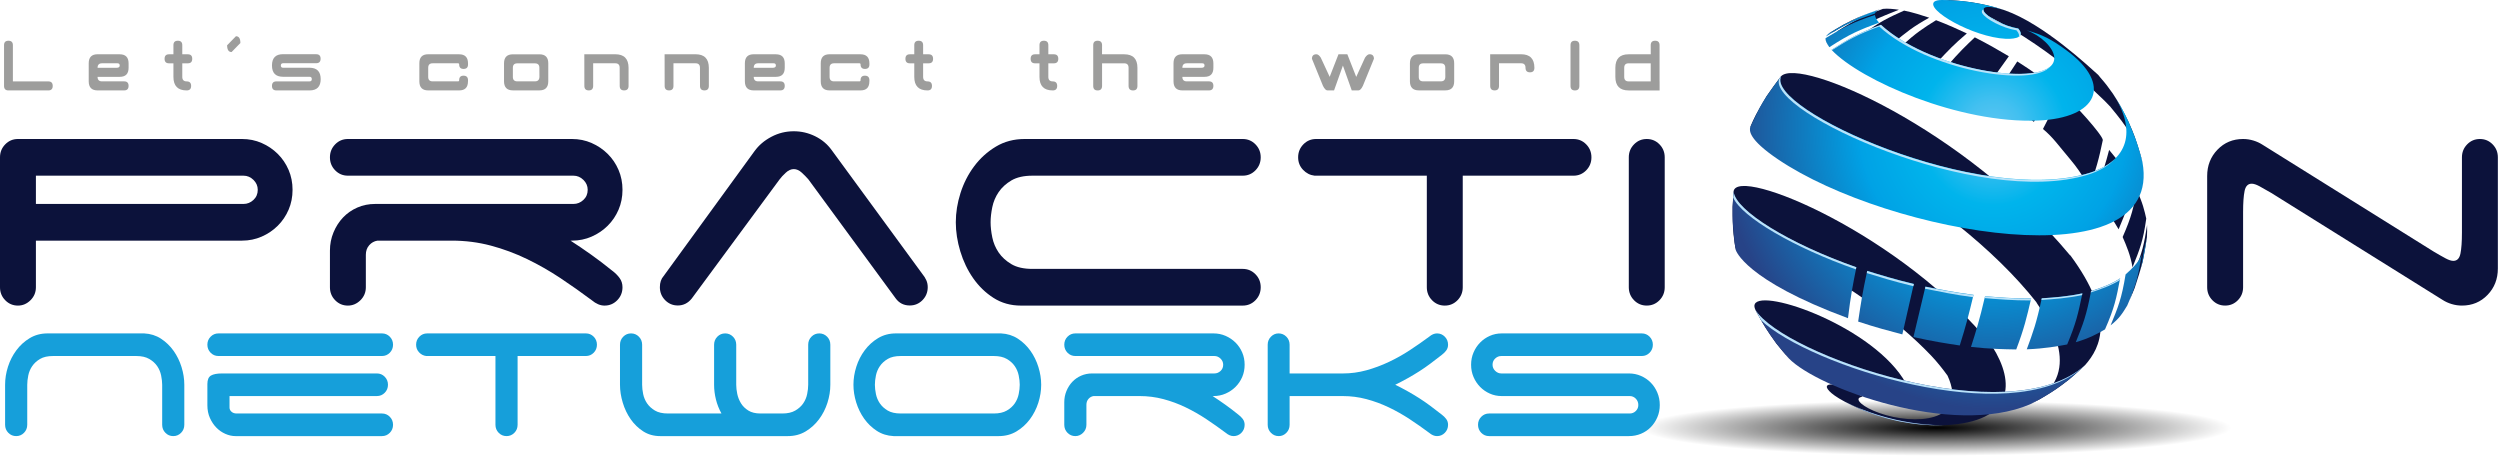 <svg width="204" height="38" viewBox="0 0 204 38" fill="none" xmlns="http://www.w3.org/2000/svg">
<path d="M182.347 34.92C182.347 36.219 171.442 37.27 157.991 37.27C144.54 37.27 133.636 36.219 133.636 34.92C133.636 33.621 144.54 32.571 157.991 32.571C171.442 32.571 182.347 33.621 182.347 34.92Z" fill="url(#paint0_radial_937_1381)"/>
<path d="M0.691 3.324C0.932 3.324 1.052 3.447 1.052 3.692V6.642H3.941C4.181 6.642 4.302 6.765 4.302 7.011C4.302 7.256 4.181 7.379 3.941 7.379H0.691C0.45 7.379 0.33 7.256 0.33 7.011V3.685C0.33 3.444 0.45 3.324 0.691 3.324Z" fill="#9D9D9C"/>
<path d="M7.961 6.271C7.961 6.517 8.082 6.639 8.322 6.639H10.131C10.372 6.639 10.492 6.762 10.492 7.008C10.49 7.254 10.37 7.377 10.131 7.377H7.961C7.482 7.377 7.242 7.131 7.239 6.639V5.164C7.239 4.673 7.48 4.427 7.961 4.427L9.767 4.43C10.248 4.43 10.49 4.676 10.493 5.168V5.533C10.493 6.025 10.252 6.27 9.77 6.27H7.961V6.271ZM9.5 5.533C9.68 5.533 9.77 5.472 9.77 5.349C9.77 5.226 9.71 5.165 9.59 5.165H8.323C8.082 5.165 7.962 5.287 7.962 5.533H9.5Z" fill="#9D9D9C"/>
<path d="M14.152 4.43V3.685C14.152 3.444 14.272 3.324 14.513 3.324C14.754 3.324 14.874 3.445 14.874 3.689V4.43H15.325C15.566 4.43 15.686 4.553 15.686 4.799C15.686 5.044 15.566 5.167 15.325 5.167H14.874V6.273C14.874 6.519 14.994 6.642 15.235 6.642C15.475 6.642 15.596 6.765 15.596 7.011C15.596 7.256 15.475 7.379 15.235 7.379C14.512 7.379 14.152 7.011 14.152 6.273V5.167H13.791C13.55 5.167 13.43 5.044 13.43 4.798C13.43 4.553 13.55 4.43 13.791 4.43H14.152Z" fill="#9D9D9C"/>
<path d="M19.254 2.956C19.495 2.956 19.615 3.141 19.615 3.51L18.897 4.247C18.656 4.247 18.535 4.063 18.532 3.694L19.254 2.956Z" fill="#9D9D9C"/>
<path d="M23.093 4.421L25.8 4.425C26.041 4.425 26.161 4.547 26.161 4.79C26.161 5.036 26.041 5.159 25.8 5.159H23.096C22.976 5.163 22.916 5.225 22.916 5.343C22.916 5.466 22.976 5.527 23.096 5.527H25.262C25.864 5.53 26.166 5.839 26.169 6.456C26.166 7.071 25.864 7.378 25.262 7.378H22.554C22.314 7.378 22.193 7.255 22.193 7.01C22.193 6.764 22.314 6.641 22.554 6.641H25.262C25.383 6.641 25.443 6.579 25.443 6.457C25.443 6.329 25.382 6.265 25.262 6.265H23.096C22.494 6.265 22.193 5.958 22.193 5.343C22.193 4.729 22.493 4.421 23.093 4.421Z" fill="#9D9D9C"/>
<path d="M34.941 4.427L37.464 4.43C37.946 4.43 38.188 4.676 38.19 5.168V5.264C38.19 5.502 38.07 5.623 37.829 5.625C37.589 5.625 37.468 5.502 37.468 5.257C37.466 5.195 37.436 5.165 37.378 5.165H35.302C35.061 5.165 34.941 5.287 34.941 5.533V6.271C34.941 6.517 35.061 6.639 35.302 6.639H37.378C37.436 6.639 37.466 6.609 37.468 6.547V6.54C37.468 6.297 37.587 6.175 37.826 6.175C38.066 6.177 38.188 6.301 38.191 6.547L38.187 6.639C38.187 7.131 37.947 7.377 37.468 7.377H34.941C34.462 7.377 34.221 7.131 34.219 6.639V5.165C34.218 4.673 34.459 4.427 34.941 4.427Z" fill="#9D9D9C"/>
<path d="M41.128 5.17C41.128 4.678 41.369 4.432 41.85 4.432H44.017C44.498 4.432 44.739 4.676 44.739 5.163V6.637C44.739 7.129 44.498 7.375 44.017 7.375H41.854C41.372 7.375 41.13 7.129 41.128 6.637V5.17H41.128ZM44.013 5.539V5.532C44.013 5.291 43.893 5.17 43.652 5.17H42.208C41.969 5.17 41.85 5.291 41.85 5.532V6.276C41.85 6.517 41.969 6.638 42.208 6.638H43.652C43.893 6.638 44.014 6.515 44.017 6.269L44.013 5.539Z" fill="#9D9D9C"/>
<path d="M47.68 4.427H50.204C50.925 4.427 51.288 4.795 51.291 5.533V7.008C51.291 7.254 51.17 7.377 50.929 7.377C50.689 7.377 50.569 7.254 50.569 7.008L50.565 5.533C50.565 5.287 50.446 5.164 50.208 5.164H48.402V7.008C48.402 7.254 48.283 7.377 48.045 7.377C47.804 7.377 47.684 7.254 47.684 7.008L47.68 4.427Z" fill="#9D9D9C"/>
<path d="M54.231 4.427H56.755C57.477 4.427 57.84 4.795 57.842 5.533V7.008C57.842 7.254 57.722 7.377 57.481 7.377C57.241 7.377 57.12 7.254 57.12 7.008L57.117 5.533C57.117 5.287 56.998 5.164 56.759 5.164H54.954V7.008C54.954 7.254 54.835 7.377 54.597 7.377C54.356 7.377 54.236 7.254 54.236 7.008L54.231 4.427Z" fill="#9D9D9C"/>
<path d="M61.504 6.271C61.504 6.517 61.625 6.639 61.865 6.639H63.674C63.915 6.639 64.035 6.762 64.035 7.008C64.033 7.254 63.913 7.377 63.674 7.377H61.504C61.025 7.377 60.785 7.131 60.782 6.639V5.164C60.782 4.673 61.023 4.427 61.504 4.427L63.31 4.43C63.791 4.43 64.033 4.676 64.035 5.168V5.533C64.035 6.025 63.795 6.27 63.313 6.27H61.504V6.271ZM63.042 5.533C63.223 5.533 63.313 5.472 63.313 5.349C63.313 5.226 63.253 5.165 63.133 5.165H61.866C61.625 5.165 61.505 5.287 61.505 5.533H63.042Z" fill="#9D9D9C"/>
<path d="M67.695 4.427L70.218 4.43C70.7 4.43 70.941 4.676 70.944 5.168V5.264C70.944 5.502 70.824 5.623 70.583 5.625C70.342 5.625 70.222 5.502 70.222 5.257C70.22 5.195 70.19 5.165 70.132 5.165H68.056C67.815 5.165 67.695 5.287 67.695 5.533V6.271C67.695 6.517 67.815 6.639 68.056 6.639H70.132C70.19 6.639 70.22 6.609 70.222 6.547V6.54C70.222 6.297 70.341 6.175 70.58 6.175C70.82 6.177 70.942 6.301 70.944 6.547L70.941 6.639C70.941 7.131 70.701 7.377 70.222 7.377H67.695C67.216 7.377 66.975 7.131 66.973 6.639V5.165C66.972 4.673 67.213 4.427 67.695 4.427Z" fill="#9D9D9C"/>
<path d="M74.605 4.43V3.685C74.605 3.444 74.725 3.324 74.966 3.324C75.207 3.324 75.327 3.445 75.327 3.689V4.43H75.778C76.019 4.43 76.139 4.553 76.139 4.799C76.139 5.044 76.019 5.167 75.778 5.167H75.327V6.273C75.327 6.519 75.447 6.642 75.688 6.642C75.928 6.642 76.049 6.765 76.049 7.011C76.049 7.256 75.928 7.379 75.688 7.379C74.966 7.379 74.605 7.011 74.605 6.273V5.167H74.244C74.003 5.167 73.883 5.044 73.883 4.798C73.883 4.553 74.003 4.43 74.244 4.43H74.605Z" fill="#9D9D9C"/>
<path d="M84.822 4.43V3.685C84.822 3.444 84.942 3.324 85.183 3.324C85.423 3.324 85.544 3.445 85.544 3.689V4.43H85.995C86.236 4.43 86.356 4.553 86.356 4.799C86.356 5.044 86.235 5.167 85.995 5.167H85.544V6.273C85.544 6.519 85.664 6.642 85.905 6.642C86.145 6.642 86.266 6.765 86.266 7.011C86.266 7.256 86.145 7.379 85.905 7.379C85.182 7.379 84.822 7.011 84.822 6.273V5.167H84.461C84.22 5.167 84.1 5.044 84.1 4.798C84.1 4.553 84.22 4.43 84.461 4.43H84.822Z" fill="#9D9D9C"/>
<path d="M89.568 3.324C89.809 3.324 89.929 3.447 89.929 3.692L89.925 4.43H91.734C92.454 4.43 92.814 4.798 92.814 5.536V7.011C92.814 7.257 92.695 7.38 92.456 7.38C92.216 7.38 92.094 7.257 92.092 7.011V5.536C92.092 5.29 91.974 5.167 91.738 5.167H89.929V7.007C89.929 7.256 89.808 7.38 89.568 7.38C89.327 7.38 89.207 7.257 89.207 7.011V3.685C89.207 3.444 89.327 3.324 89.568 3.324Z" fill="#9D9D9C"/>
<path d="M96.481 6.271C96.481 6.517 96.601 6.639 96.842 6.639H98.651C98.892 6.639 99.012 6.762 99.012 7.008C99.009 7.254 98.889 7.377 98.651 7.377H96.481C96.002 7.377 95.761 7.131 95.759 6.639V5.164C95.759 4.673 95.999 4.427 96.481 4.427L98.286 4.43C98.768 4.43 99.009 4.676 99.012 5.168V5.533C99.012 6.025 98.771 6.27 98.29 6.27H96.481V6.271ZM98.019 5.533C98.2 5.533 98.29 5.472 98.29 5.349C98.29 5.226 98.23 5.165 98.109 5.165H96.842C96.601 5.165 96.481 5.287 96.481 5.533H98.019Z" fill="#9D9D9C"/>
<path d="M107.956 7.009L107.054 4.797C107.056 4.551 107.178 4.428 107.418 4.428C107.536 4.428 107.655 4.52 107.776 4.705L108.502 6.272L109.22 4.428H109.942L110.668 6.276L111.386 4.705C111.512 4.521 111.633 4.427 111.751 4.425C111.992 4.427 112.112 4.551 112.112 4.797L111.209 7.01C111.089 7.255 110.968 7.378 110.845 7.378H110.303L109.581 5.35L108.859 7.378H108.321C108.201 7.378 108.079 7.255 107.956 7.009Z" fill="#9D9D9C"/>
<path d="M115.05 5.17C115.05 4.678 115.29 4.432 115.772 4.432H117.938C118.42 4.432 118.661 4.676 118.661 5.163V6.637C118.661 7.129 118.42 7.375 117.938 7.375H115.776C115.294 7.375 115.052 7.129 115.05 6.637V5.17ZM117.935 5.539V5.532C117.935 5.291 117.814 5.17 117.574 5.17H116.129C115.891 5.17 115.772 5.291 115.772 5.532V6.276C115.772 6.517 115.891 6.638 116.129 6.638H117.574C117.814 6.638 117.936 6.515 117.938 6.269L117.935 5.539Z" fill="#9D9D9C"/>
<path d="M121.597 4.427H124.121C124.843 4.427 125.205 4.795 125.207 5.533C125.207 5.779 125.087 5.902 124.847 5.902C124.606 5.902 124.484 5.779 124.482 5.533C124.482 5.287 124.363 5.164 124.124 5.164H122.319V7.008C122.319 7.254 122.2 7.377 121.962 7.377C121.721 7.377 121.601 7.254 121.601 7.008L121.597 4.427Z" fill="#9D9D9C"/>
<path d="M128.515 3.324C128.756 3.324 128.876 3.447 128.876 3.692V7.007C128.876 7.256 128.756 7.38 128.515 7.38C128.275 7.38 128.154 7.257 128.154 7.011V3.685C128.154 3.444 128.275 3.324 128.515 3.324Z" fill="#9D9D9C"/>
<path d="M132.897 7.38C132.174 7.38 131.813 7.011 131.813 6.273V5.536C131.813 4.799 132.173 4.43 132.893 4.43H134.702L134.698 3.692C134.698 3.446 134.819 3.324 135.059 3.324C135.3 3.324 135.42 3.444 135.42 3.685V6.642H135.424V7.38L132.897 7.38ZM134.698 5.167H132.889C132.653 5.167 132.536 5.29 132.536 5.536V6.273C132.536 6.519 132.656 6.642 132.897 6.642H134.698V5.167Z" fill="#9D9D9C"/>
<path d="M19.75 11.342C20.32 11.342 20.854 11.451 21.353 11.67C21.852 11.888 22.289 12.184 22.666 12.558C23.042 12.932 23.337 13.369 23.551 13.868C23.765 14.367 23.872 14.907 23.872 15.489C23.872 16.071 23.765 16.611 23.551 17.11C23.337 17.609 23.042 18.046 22.666 18.42C22.289 18.794 21.852 19.09 21.353 19.308C20.854 19.526 20.32 19.636 19.75 19.636H2.93V23.439C2.93 23.855 2.783 24.208 2.488 24.499C2.193 24.791 1.852 24.936 1.465 24.936C1.058 24.936 0.712 24.791 0.427 24.499C0.142 24.209 0 23.855 0 23.439V12.839C0 12.424 0.142 12.07 0.427 11.779C0.712 11.488 1.058 11.342 1.465 11.342H19.75ZM2.93 14.335V16.642H19.873C20.178 16.642 20.448 16.533 20.682 16.315C20.915 16.097 21.033 15.822 21.033 15.489C21.033 15.177 20.915 14.907 20.682 14.678C20.448 14.45 20.178 14.335 19.873 14.335H2.93Z" fill="#0C123B"/>
<path d="M48.23 20.774C48.8 21.179 49.38 21.621 49.97 22.099C50.194 22.265 50.387 22.457 50.55 22.676C50.713 22.894 50.795 23.148 50.795 23.439C50.795 23.855 50.652 24.209 50.367 24.5C50.082 24.791 49.736 24.936 49.329 24.936C48.983 24.936 48.637 24.791 48.291 24.5C47.456 23.876 46.602 23.273 45.727 22.691C44.852 22.11 43.941 21.59 42.995 21.133C42.048 20.676 41.066 20.312 40.049 20.041C39.031 19.771 37.973 19.636 36.874 19.636H30.8C30.535 19.678 30.311 19.802 30.128 20.01C29.945 20.218 29.853 20.478 29.853 20.79V23.439C29.853 23.855 29.705 24.209 29.411 24.5C29.115 24.791 28.774 24.936 28.388 24.936C27.981 24.936 27.635 24.791 27.35 24.5C27.065 24.209 26.923 23.855 26.923 23.439V20.446C26.923 19.927 27.019 19.433 27.213 18.965C27.406 18.498 27.666 18.092 27.991 17.75C28.317 17.407 28.703 17.137 29.151 16.939C29.599 16.741 30.087 16.642 30.617 16.642H46.796C47.101 16.642 47.371 16.533 47.605 16.315C47.839 16.097 47.956 15.822 47.956 15.489C47.956 15.177 47.839 14.908 47.605 14.678C47.371 14.45 47.101 14.335 46.796 14.335H28.389C27.981 14.335 27.635 14.19 27.35 13.899C27.065 13.608 26.923 13.255 26.923 12.839C26.923 12.424 27.065 12.07 27.35 11.779C27.635 11.488 27.981 11.342 28.389 11.342H46.674C47.243 11.342 47.778 11.451 48.276 11.67C48.775 11.888 49.212 12.184 49.589 12.558C49.965 12.932 50.261 13.369 50.474 13.868C50.688 14.367 50.795 14.907 50.795 15.489C50.795 16.071 50.688 16.611 50.474 17.11C50.261 17.609 49.965 18.046 49.589 18.42C49.212 18.794 48.775 19.09 48.276 19.308C47.777 19.526 47.243 19.636 46.674 19.636H46.552C47.101 19.989 47.66 20.368 48.23 20.774Z" fill="#0C123B"/>
<path d="M56.441 24.366C56.135 24.741 55.758 24.927 55.311 24.927C54.904 24.927 54.558 24.782 54.273 24.491C53.988 24.2 53.846 23.847 53.846 23.431C53.846 23.057 53.947 22.756 54.151 22.527L61.569 12.332C61.915 11.854 62.373 11.464 62.943 11.163C63.512 10.862 64.123 10.711 64.774 10.711C65.385 10.711 65.965 10.847 66.514 11.116C67.064 11.387 67.511 11.761 67.858 12.239L75.276 22.371C75.398 22.517 75.499 22.678 75.581 22.854C75.662 23.031 75.703 23.223 75.703 23.431C75.703 23.847 75.56 24.2 75.276 24.491C74.99 24.782 74.645 24.927 74.237 24.927C73.749 24.927 73.362 24.73 73.078 24.335L65.965 14.639C65.822 14.473 65.644 14.292 65.431 14.094C65.217 13.896 64.998 13.798 64.774 13.798C64.55 13.798 64.332 13.896 64.118 14.094C63.904 14.292 63.736 14.473 63.614 14.639L56.441 24.366Z" fill="#0C123B"/>
<path d="M77.994 18.139C77.994 17.349 78.121 16.554 78.376 15.754C78.63 14.954 79.001 14.226 79.49 13.571C79.978 12.916 80.569 12.382 81.261 11.966C81.952 11.55 82.736 11.342 83.611 11.342H101.408C101.815 11.342 102.161 11.488 102.446 11.779C102.731 12.07 102.874 12.423 102.874 12.839C102.874 13.255 102.731 13.608 102.446 13.899C102.161 14.19 101.815 14.335 101.408 14.335H84.252C83.54 14.335 82.965 14.466 82.527 14.725C82.089 14.985 81.743 15.302 81.489 15.676C81.234 16.05 81.062 16.461 80.97 16.907C80.879 17.355 80.833 17.765 80.833 18.139C80.833 18.513 80.879 18.924 80.97 19.37C81.062 19.817 81.234 20.227 81.489 20.602C81.743 20.976 82.089 21.293 82.527 21.553C82.965 21.813 83.539 21.942 84.252 21.942H101.408C101.815 21.942 102.16 22.088 102.446 22.379C102.731 22.67 102.874 23.023 102.874 23.439C102.874 23.855 102.731 24.208 102.446 24.499C102.161 24.79 101.815 24.936 101.408 24.936H83.306C82.471 24.936 81.728 24.728 81.077 24.312C80.426 23.897 79.872 23.361 79.414 22.707C78.956 22.052 78.605 21.319 78.36 20.509C78.116 19.698 77.994 18.908 77.994 18.139Z" fill="#0C123B"/>
<path d="M129.434 11.779C129.719 12.07 129.861 12.424 129.861 12.839C129.861 13.255 129.719 13.608 129.434 13.899C129.149 14.19 128.803 14.336 128.396 14.336H119.36V23.439C119.36 23.855 119.217 24.208 118.932 24.499C118.647 24.791 118.301 24.936 117.894 24.936C117.487 24.936 117.141 24.791 116.856 24.499C116.571 24.209 116.429 23.855 116.429 23.439V14.335H107.271C106.904 14.294 106.589 14.133 106.324 13.852C106.06 13.572 105.928 13.234 105.928 12.839C105.928 12.424 106.07 12.07 106.355 11.779C106.64 11.488 106.986 11.342 107.393 11.342H128.395C128.803 11.343 129.148 11.488 129.434 11.779Z" fill="#0C123B"/>
<path d="M135.414 24.499C135.129 24.79 134.783 24.935 134.376 24.935C133.968 24.935 133.623 24.79 133.338 24.499C133.053 24.208 132.91 23.854 132.91 23.438V12.839C132.91 12.424 133.052 12.07 133.338 11.779C133.622 11.488 133.968 11.342 134.376 11.342C134.782 11.342 135.128 11.488 135.414 11.779C135.698 12.07 135.841 12.423 135.841 12.839V23.439C135.841 23.854 135.699 24.208 135.414 24.499Z" fill="#0C123B"/>
<path d="M201.322 11.779C201.607 11.488 201.952 11.342 202.36 11.342C202.767 11.342 203.112 11.488 203.398 11.779C203.683 12.07 203.825 12.423 203.825 12.839V21.911C203.825 22.764 203.545 23.481 202.986 24.062C202.426 24.644 201.729 24.935 200.895 24.935C200.61 24.935 200.33 24.894 200.056 24.811C199.781 24.728 199.531 24.613 199.308 24.468L185.326 15.738C184.939 15.51 184.619 15.328 184.365 15.193C184.11 15.057 183.902 14.99 183.739 14.99C183.433 14.99 183.24 15.188 183.159 15.582C183.077 15.977 183.036 16.549 183.036 17.297V23.439C183.036 23.855 182.894 24.208 182.609 24.499C182.324 24.79 181.978 24.935 181.571 24.935C181.164 24.935 180.818 24.79 180.533 24.499C180.248 24.208 180.105 23.855 180.105 23.439V14.366C180.105 13.514 180.385 12.797 180.945 12.215C181.504 11.634 182.201 11.342 183.036 11.342C183.321 11.342 183.601 11.384 183.875 11.467C184.15 11.55 184.399 11.665 184.623 11.81L198.604 20.539C198.991 20.768 199.311 20.95 199.566 21.085C199.82 21.22 200.028 21.287 200.192 21.287C200.497 21.287 200.69 21.09 200.772 20.695C200.853 20.3 200.894 19.728 200.894 18.98V12.839C200.894 12.423 201.037 12.07 201.322 11.779Z" fill="#0C123B"/>
<path d="M13.148 30.637C13.091 30.361 12.985 30.108 12.828 29.877C12.671 29.647 12.455 29.451 12.179 29.291C11.903 29.131 11.551 29.051 11.125 29.051H4.33C3.891 29.051 3.537 29.131 3.267 29.291C2.997 29.451 2.784 29.647 2.627 29.877C2.47 30.108 2.364 30.361 2.307 30.637C2.251 30.912 2.223 31.165 2.223 31.396V34.663C2.223 34.92 2.135 35.138 1.959 35.317C1.783 35.496 1.57 35.586 1.319 35.586C1.068 35.586 0.855 35.496 0.679 35.317C0.503 35.137 0.416 34.92 0.416 34.663V31.396C0.416 30.909 0.494 30.419 0.651 29.925C0.808 29.432 1.037 28.984 1.338 28.58C1.639 28.176 2.003 27.846 2.43 27.59C2.856 27.334 3.339 27.206 3.879 27.206H11.765C12.28 27.232 12.738 27.376 13.139 27.638C13.541 27.901 13.883 28.231 14.165 28.628C14.447 29.025 14.664 29.468 14.814 29.954C14.965 30.442 15.04 30.922 15.04 31.396V34.664C15.04 34.92 14.952 35.138 14.777 35.317C14.601 35.497 14.388 35.586 14.137 35.586C13.886 35.586 13.672 35.497 13.497 35.317C13.321 35.138 13.234 34.92 13.234 34.664V31.396C13.233 31.165 13.204 30.912 13.148 30.637Z" fill="#169FDA"/>
<path d="M16.922 28.128C16.922 27.872 17.01 27.654 17.185 27.475C17.361 27.296 17.574 27.206 17.825 27.206H31.169C31.42 27.206 31.634 27.296 31.809 27.475C31.985 27.655 32.072 27.872 32.072 28.128C32.072 28.385 31.985 28.602 31.809 28.782C31.633 28.961 31.42 29.051 31.169 29.051H17.825C17.574 29.051 17.361 28.961 17.186 28.782C17.01 28.602 16.922 28.385 16.922 28.128ZM19.218 35.586C18.942 35.586 18.666 35.526 18.39 35.404C18.114 35.282 17.869 35.112 17.656 34.894C17.442 34.676 17.267 34.414 17.129 34.106C16.991 33.798 16.922 33.453 16.922 33.068V31.338C16.922 30.992 17.019 30.762 17.214 30.646C17.408 30.531 17.712 30.473 18.127 30.473H30.756C31.006 30.473 31.22 30.563 31.395 30.742C31.571 30.922 31.659 31.14 31.659 31.396C31.659 31.652 31.571 31.87 31.395 32.049C31.22 32.229 31.006 32.318 30.756 32.318H18.729V33.26C18.729 33.388 18.782 33.5 18.889 33.596C18.995 33.693 19.136 33.741 19.312 33.741H31.169C31.42 33.741 31.634 33.831 31.809 34.01C31.985 34.189 32.072 34.407 32.072 34.663C32.072 34.919 31.985 35.137 31.809 35.316C31.633 35.496 31.42 35.586 31.169 35.586H19.218V35.586Z" fill="#169FDA"/>
<path d="M48.447 27.475C48.622 27.655 48.71 27.872 48.71 28.128C48.71 28.385 48.622 28.602 48.447 28.782C48.271 28.961 48.058 29.051 47.807 29.051H42.236V34.663C42.236 34.92 42.148 35.138 41.973 35.317C41.797 35.496 41.584 35.586 41.333 35.586C41.082 35.586 40.868 35.496 40.693 35.317C40.517 35.137 40.429 34.92 40.429 34.663V29.051H34.783C34.557 29.025 34.362 28.926 34.2 28.753C34.036 28.58 33.955 28.372 33.955 28.128C33.955 27.872 34.043 27.654 34.218 27.475C34.394 27.296 34.607 27.206 34.858 27.206H47.807C48.058 27.206 48.271 27.296 48.447 27.475Z" fill="#169FDA"/>
<path d="M50.855 27.475C51.03 27.296 51.243 27.206 51.494 27.206C51.745 27.206 51.958 27.296 52.134 27.475C52.31 27.655 52.398 27.872 52.398 28.129V31.396C52.398 31.627 52.426 31.88 52.482 32.155C52.539 32.431 52.645 32.684 52.802 32.915C52.959 33.145 53.172 33.341 53.442 33.501C53.712 33.661 54.066 33.741 54.505 33.741H58.872C58.671 33.383 58.521 33.001 58.42 32.597C58.32 32.194 58.27 31.794 58.27 31.396V28.129C58.27 27.872 58.358 27.655 58.533 27.475C58.709 27.296 58.922 27.206 59.173 27.206C59.424 27.206 59.637 27.296 59.813 27.475C59.989 27.655 60.076 27.872 60.076 28.129V31.396C60.076 31.627 60.105 31.877 60.161 32.146C60.218 32.415 60.318 32.668 60.462 32.905C60.607 33.142 60.807 33.341 61.065 33.501C61.322 33.661 61.651 33.741 62.053 33.741H63.841C64.267 33.741 64.619 33.661 64.895 33.501C65.171 33.34 65.387 33.145 65.544 32.914C65.701 32.684 65.808 32.431 65.864 32.155C65.921 31.88 65.949 31.627 65.949 31.396V28.128C65.949 27.872 66.037 27.654 66.212 27.475C66.388 27.296 66.601 27.206 66.852 27.206C67.103 27.206 67.316 27.296 67.492 27.475C67.668 27.655 67.755 27.872 67.755 28.128V31.396C67.755 31.883 67.677 32.373 67.52 32.866C67.363 33.359 67.134 33.808 66.833 34.212C66.532 34.615 66.168 34.945 65.742 35.202C65.315 35.458 64.832 35.586 64.293 35.586H53.866C53.351 35.586 52.893 35.458 52.492 35.202C52.09 34.945 51.748 34.615 51.466 34.212C51.184 33.808 50.967 33.356 50.817 32.856C50.666 32.357 50.591 31.87 50.591 31.395V28.128C50.591 27.873 50.678 27.655 50.855 27.475Z" fill="#169FDA"/>
<path d="M84.961 31.396C84.961 31.883 84.883 32.373 84.726 32.867C84.569 33.36 84.34 33.809 84.039 34.212C83.738 34.616 83.374 34.946 82.947 35.202C82.521 35.458 82.037 35.586 81.498 35.586H72.915C72.401 35.561 71.943 35.416 71.542 35.154C71.14 34.891 70.798 34.561 70.516 34.164C70.234 33.767 70.017 33.324 69.866 32.837C69.716 32.35 69.641 31.87 69.641 31.396C69.641 30.909 69.719 30.419 69.876 29.925C70.032 29.432 70.261 28.984 70.563 28.58C70.864 28.176 71.228 27.846 71.654 27.59C72.081 27.334 72.564 27.206 73.104 27.206H81.686C82.201 27.232 82.658 27.376 83.06 27.638C83.462 27.901 83.804 28.231 84.086 28.628C84.368 29.025 84.585 29.468 84.735 29.954C84.886 30.442 84.961 30.922 84.961 31.396ZM82.157 33.501C82.433 33.341 82.649 33.145 82.806 32.915C82.963 32.684 83.07 32.431 83.126 32.155C83.183 31.88 83.211 31.627 83.211 31.396C83.211 31.165 83.183 30.913 83.126 30.637C83.07 30.361 82.963 30.108 82.806 29.878C82.649 29.647 82.433 29.452 82.157 29.291C81.881 29.131 81.529 29.051 81.103 29.051H73.499C73.06 29.051 72.706 29.131 72.436 29.291C72.166 29.452 71.953 29.647 71.796 29.878C71.639 30.108 71.532 30.361 71.476 30.637C71.42 30.913 71.391 31.166 71.391 31.396C71.391 31.627 71.42 31.88 71.476 32.155C71.532 32.431 71.639 32.684 71.796 32.915C71.953 33.145 72.166 33.341 72.436 33.501C72.706 33.661 73.06 33.741 73.499 33.741H81.103C81.529 33.741 81.881 33.661 82.157 33.501Z" fill="#169FDA"/>
<path d="M99.981 33.02C100.332 33.27 100.69 33.542 101.054 33.837C101.192 33.939 101.311 34.058 101.412 34.192C101.512 34.327 101.562 34.484 101.562 34.663C101.562 34.92 101.474 35.138 101.299 35.317C101.123 35.496 100.91 35.586 100.659 35.586C100.445 35.586 100.232 35.496 100.019 35.317C99.504 34.932 98.977 34.561 98.438 34.202C97.898 33.843 97.337 33.523 96.753 33.241C96.17 32.959 95.564 32.735 94.937 32.568C94.31 32.402 93.657 32.318 92.98 32.318H89.235C89.071 32.344 88.934 32.421 88.821 32.549C88.708 32.677 88.651 32.837 88.651 33.03V34.663C88.651 34.92 88.56 35.138 88.378 35.317C88.196 35.496 87.986 35.586 87.748 35.586C87.497 35.586 87.284 35.496 87.108 35.317C86.932 35.137 86.845 34.92 86.845 34.663V32.818C86.845 32.498 86.904 32.194 87.023 31.905C87.142 31.617 87.302 31.367 87.503 31.155C87.704 30.944 87.942 30.777 88.219 30.656C88.495 30.534 88.796 30.473 89.122 30.473H99.097C99.285 30.473 99.451 30.406 99.596 30.271C99.74 30.137 99.812 29.967 99.812 29.762C99.812 29.57 99.74 29.403 99.596 29.262C99.451 29.121 99.285 29.051 99.097 29.051H87.748C87.497 29.051 87.284 28.961 87.108 28.782C86.932 28.602 86.845 28.385 86.845 28.128C86.845 27.872 86.932 27.654 87.108 27.475C87.284 27.296 87.497 27.206 87.748 27.206H99.022C99.373 27.206 99.702 27.273 100.01 27.408C100.317 27.542 100.587 27.725 100.819 27.955C101.051 28.186 101.233 28.455 101.365 28.763C101.497 29.07 101.562 29.404 101.562 29.762C101.562 30.121 101.497 30.454 101.365 30.762C101.233 31.069 101.051 31.338 100.819 31.569C100.587 31.799 100.317 31.982 100.01 32.116C99.702 32.251 99.373 32.318 99.022 32.318H98.947C99.285 32.536 99.63 32.77 99.981 33.02Z" fill="#169FDA"/>
<path d="M105.232 30.474H109.58C110.232 30.474 110.872 30.388 111.499 30.215C112.127 30.042 112.738 29.814 113.335 29.532C113.93 29.25 114.502 28.93 115.047 28.571C115.593 28.213 116.117 27.847 116.619 27.476C116.832 27.296 117.046 27.206 117.259 27.206C117.51 27.206 117.723 27.296 117.899 27.476C118.074 27.655 118.162 27.873 118.162 28.129C118.162 28.309 118.112 28.465 118.012 28.6C117.911 28.735 117.792 28.853 117.654 28.955C117.327 29.212 117.014 29.452 116.713 29.676C116.412 29.901 116.111 30.109 115.81 30.301C115.508 30.493 115.198 30.679 114.878 30.858C114.558 31.038 114.216 31.217 113.852 31.396C114.216 31.576 114.558 31.755 114.878 31.935C115.198 32.114 115.508 32.3 115.81 32.492C116.111 32.684 116.412 32.893 116.713 33.116C117.014 33.341 117.328 33.581 117.654 33.837C117.792 33.94 117.911 34.058 118.012 34.193C118.112 34.327 118.162 34.484 118.162 34.664C118.162 34.92 118.074 35.138 117.899 35.317C117.723 35.497 117.51 35.586 117.259 35.586C117.045 35.586 116.832 35.497 116.619 35.317C116.104 34.933 115.574 34.561 115.029 34.202C114.483 33.844 113.915 33.523 113.325 33.241C112.735 32.959 112.127 32.735 111.499 32.568C110.872 32.402 110.232 32.319 109.58 32.319H105.232V34.664C105.232 34.92 105.144 35.138 104.969 35.317C104.793 35.497 104.586 35.586 104.347 35.586C104.096 35.586 103.883 35.497 103.708 35.317C103.532 35.138 103.444 34.92 103.444 34.664V28.128C103.444 27.872 103.532 27.654 103.708 27.475C103.883 27.296 104.091 27.206 104.329 27.206C104.579 27.206 104.793 27.296 104.969 27.475C105.144 27.655 105.232 27.872 105.232 28.128V30.474Z" fill="#169FDA"/>
<path d="M121.567 32.116C121.265 31.982 121.002 31.799 120.776 31.569C120.55 31.338 120.371 31.069 120.24 30.762C120.108 30.454 120.042 30.121 120.042 29.762C120.042 29.404 120.108 29.07 120.24 28.763C120.371 28.455 120.55 28.186 120.776 27.955C121.002 27.724 121.265 27.542 121.567 27.408C121.868 27.273 122.194 27.206 122.545 27.206H133.97C134.22 27.206 134.433 27.296 134.609 27.475C134.785 27.655 134.873 27.872 134.873 28.128C134.873 28.385 134.785 28.602 134.609 28.782C134.433 28.961 134.22 29.051 133.97 29.051H122.508C122.319 29.051 122.153 29.118 122.009 29.253C121.864 29.387 121.792 29.557 121.792 29.762C121.792 29.954 121.864 30.121 122.009 30.262C122.153 30.403 122.319 30.473 122.508 30.473H132.916C133.267 30.473 133.596 30.54 133.904 30.675C134.211 30.81 134.478 30.992 134.703 31.223C134.93 31.453 135.108 31.726 135.24 32.04C135.372 32.354 135.438 32.69 135.438 33.049C135.438 33.408 135.372 33.741 135.24 34.048C135.108 34.356 134.93 34.625 134.703 34.855C134.478 35.086 134.211 35.266 133.904 35.394C133.596 35.522 133.267 35.586 132.916 35.586H121.51C121.259 35.586 121.046 35.496 120.87 35.317C120.694 35.137 120.607 34.92 120.607 34.663C120.607 34.407 120.694 34.189 120.87 34.01C121.046 33.831 121.259 33.741 121.51 33.741H132.991C133.179 33.741 133.342 33.673 133.48 33.539C133.618 33.404 133.687 33.241 133.687 33.049C133.687 32.844 133.618 32.671 133.48 32.53C133.342 32.389 133.179 32.319 132.991 32.319H122.545C122.194 32.319 121.868 32.251 121.567 32.116Z" fill="#169FDA"/>
<path d="M172.231 8.738C172.232 8.742 172.233 8.747 172.234 8.75C173.573 10.355 174.341 11.49 174.823 13.237L174.687 12.706C174.217 11.184 174.167 11.027 173.678 9.926C173.015 8.605 172.961 8.497 172.415 7.649C172.008 7.071 171.848 6.856 171.403 6.346C171.344 6.264 171.281 6.185 171.214 6.111C170.454 5.446 166.8 1.975 163.605 0.843C163.438 0.79 163.217 0.718 163.049 0.67C162.399 0.49 162.374 0.483 162.022 0.403C161.266 0.248 161.22 0.239 160.781 0.174C159.855 0.061 159.779 0.052 159.184 0.021L158.493 0.002C160.854 0.154 166.926 3.505 171.734 8.223L172.231 8.738Z" fill="#0C123B"/>
<path d="M152.509 32.248C152.497 32.263 152.474 32.278 152.459 32.291C153.466 32.042 154.021 31.904 155.525 31.282C153.002 26.721 143.802 23.468 143.188 24.819C143.12 24.97 143.181 25.139 143.243 25.285L143.289 25.376C143.932 26.545 144.084 26.823 144.952 28.028C145.249 28.396 145.651 28.882 145.963 29.238C145.416 28.601 145.528 28.29 146.295 28.313C148.673 28.382 153.319 31.324 152.509 32.248Z" fill="#0C123B"/>
<path d="M168.921 20.839C160.277 10.445 146.86 4.636 145.339 6.219C144.974 6.701 144.49 7.349 144.154 7.852C143.244 9.406 143.209 9.468 142.807 10.398C144.409 8.26 159.176 15.785 166.189 24.686C166.186 24.69 166.184 24.694 166.18 24.697C167.171 26.153 170.188 30.582 165.634 33L166.434 32.581C167.833 31.734 167.947 31.664 168.811 30.982C169.22 30.627 169.766 30.156 170.155 29.779C171.413 28.346 172.654 25.856 168.931 20.824C168.928 20.829 168.925 20.834 168.921 20.839Z" fill="#0C123B"/>
<path d="M154.48 3.52C155.579 2.607 156.081 2.192 157.423 1.444C156.816 1.245 156.128 1.019 155.373 0.865C154.076 1.449 153.484 1.713 152.002 2.796C152.648 2.951 153.38 3.129 154.48 3.52Z" fill="#0C123B"/>
<path d="M158.845 5.44C159.729 5.909 160.732 6.441 162.026 7.238C162.817 6.124 162.864 6.055 163.922 4.591C163.149 4.135 162.272 3.619 161.143 3.047C160.35 3.798 159.913 4.213 158.845 5.44Z" fill="#0C123B"/>
<path d="M158.093 5.064C158.956 4.14 159.432 3.63 160.494 2.729C159.776 2.396 158.962 2.018 157.983 1.649C156.914 2.318 156.426 2.622 155.146 3.769C155.943 4.091 156.845 4.453 158.093 5.064Z" fill="#0C123B"/>
<path d="M168.944 13.019C169.997 14.259 170.443 15.315 170.443 15.315C171.008 14.009 171.291 12.879 171.588 11.437C171.653 11.128 169.252 8.391 168.101 7.483C167.719 8.463 167.508 9.005 166.705 10.527C167.546 11.222 167.966 11.866 168.944 13.019Z" fill="#0C123B"/>
<path d="M167.433 6.963C166.667 6.403 165.8 5.769 164.61 5.014C164.063 5.849 163.949 6.023 162.805 7.725C163.706 8.322 164.726 8.997 165.965 9.944C166.611 8.755 166.936 8.158 167.433 6.963Z" fill="#0C123B"/>
<path d="M151.161 2.628C151.176 2.63 151.195 2.638 151.208 2.636C152.474 1.773 153.336 1.444 154.949 0.793C154.529 0.739 154.05 0.678 153.647 0.724C152.184 1.268 151.515 1.517 149.887 2.575C150.389 2.566 150.409 2.496 151.161 2.628Z" fill="#0C123B"/>
<path d="M153.443 0.746L153.38 0.763L153.101 0.854C151.609 1.412 151.488 1.457 150.431 2.009C150.06 2.229 149.558 2.51 149.196 2.745C149.321 2.688 149.497 2.644 149.623 2.592C151.004 1.746 151.635 1.358 153.443 0.746Z" fill="#0C123B"/>
<path d="M172.105 12.234C171.984 12.7 171.816 13.316 171.668 13.772C171.523 14.527 171.324 15.303 171.068 16.096C172.118 17.443 172.118 17.443 172.879 18.71C173.48 17.277 173.755 16.623 174.039 14.932C173.504 14.056 173.117 13.424 172.105 12.234Z" fill="#0C123B"/>
<path d="M162.576 28.27C155.368 19.193 141.743 13.488 141.459 15.623L141.379 16.876C141.396 18.598 141.397 18.7 141.536 19.775L141.631 20.384C141.628 17.987 151.845 23.003 157.587 29.023C158.057 29.514 158.578 30.174 158.921 30.655C160.676 34.513 156.185 34.7 153.374 33.709C151.985 33.22 151.345 32.591 151.795 32.418C151.85 32.397 151.929 32.387 151.988 32.38C150.63 31.424 149.057 31.135 149.067 31.564C149.068 31.637 149.146 32.037 150.523 32.771C150.695 32.86 150.927 32.978 151.102 33.063C151.429 33.215 151.801 33.389 151.9 33.422C152.393 33.62 152.393 33.62 152.727 33.742C153.312 33.94 153.323 33.944 153.627 34.033C154.276 34.214 154.301 34.22 154.653 34.299C155.41 34.454 155.456 34.463 155.895 34.529C156.82 34.642 156.896 34.652 157.491 34.681C157.842 34.69 158.309 34.703 158.661 34.698C164.389 34.445 164.439 31.221 162.571 28.273C162.572 28.272 162.573 28.272 162.576 28.27Z" fill="#0C123B"/>
<path d="M175.204 18.363C174.957 19.887 174.844 20.584 174.077 22.366C174.078 23.213 174.078 23.68 173.784 24.468L174.182 23.516C174.395 22.877 174.666 22.016 174.837 21.362C174.953 20.763 175.106 19.959 175.189 19.354C175.202 19.057 175.218 18.661 175.204 18.363Z" fill="#0C123B"/>
<path d="M175.134 17.837C174.994 17.212 174.835 16.504 174.352 15.519C174.091 16.945 173.973 17.596 173.208 19.341C173.514 20.048 173.86 20.848 174.012 21.81C174.61 20.335 174.882 19.661 175.134 17.837Z" fill="#0C123B"/>
<path d="M158.496 0L159.187 0.019C160.194 0.089 160.214 0.091 160.784 0.173C161.604 0.308 161.604 0.308 162.025 0.402C162.707 0.568 162.707 0.568 163.051 0.668C163.219 0.72 163.441 0.787 163.607 0.842C161.509 0.191 161.876 0.891 161.892 0.922C162.145 1.379 163.513 2.132 164.69 2.321C165.459 3.23 163.859 3.178 163.675 3.167C160.986 3.038 157.057 0.765 157.851 0.13C157.958 0.046 158.199 -0.005 158.496 0Z" fill="url(#paint1_radial_937_1381)"/>
<path d="M173.679 9.918C174.277 11.344 174.354 11.528 174.687 12.698L174.823 13.229C176.613 23.065 154.144 19.136 145.072 12.993C142.635 11.342 142.764 10.648 142.813 10.387C143.61 8.715 143.625 8.684 144.16 7.842C144.506 7.345 144.971 6.684 145.345 6.208C144.008 8.869 161.558 16.849 170.473 14.111C173.671 13.129 174.397 10.711 172.415 7.64C173.065 8.703 173.333 9.144 173.679 9.918Z" fill="url(#paint2_radial_937_1381)"/>
<path d="M168.815 30.981C167.468 31.982 167.386 32.042 166.437 32.58L165.638 32.998C159.302 35.696 148.301 31.666 145.963 29.24C145.653 28.883 145.246 28.4 144.952 28.03C144.211 26.988 144.012 26.709 143.289 25.378L143.243 25.286C145.54 28.958 163.985 35.39 170.159 29.779C169.761 30.145 169.24 30.649 168.815 30.981Z" fill="url(#paint3_radial_937_1381)"/>
<path d="M157.494 34.678C156.487 34.607 156.468 34.606 155.898 34.525C155.078 34.39 155.078 34.39 154.656 34.296C153.97 34.129 153.97 34.129 153.63 34.029C153.039 33.848 153.039 33.848 152.731 33.739C152.256 33.562 152.256 33.562 151.904 33.418C151.635 33.302 151.382 33.153 151.106 33.06C150.931 32.974 150.699 32.858 150.526 32.767C151.674 33.346 154.766 34.694 158.664 34.694C158.313 34.692 157.844 34.7 157.494 34.678Z" fill="url(#paint4_radial_937_1381)"/>
<path d="M149.193 2.76C149.563 2.537 150.049 2.231 150.427 2.023C151.895 1.3 151.983 1.257 153.097 0.869L153.376 0.778C153.092 0.905 153.086 0.908 152.998 1.101C151.432 1.652 150.718 1.903 148.999 2.976C149.051 2.905 149.121 2.809 149.193 2.76Z" fill="url(#paint5_radial_937_1381)"/>
<path d="M149.454 4.067C150.814 3.204 151.562 2.729 153.485 2.024C157.757 5.96 167.815 7.302 167.626 4.673C167.568 3.891 166.553 2.903 165.363 2.47C166.655 2.83 167.362 3.182 168.598 4.088C172.451 6.909 171.181 9.632 166.295 9.837C159.919 10.103 151.81 6.574 149.454 4.067Z" fill="url(#paint6_radial_937_1381)"/>
<path d="M148.966 3.113C150.415 2.249 151.076 1.854 152.992 1.221C153.029 1.379 153.071 1.556 153.323 1.848C151.733 2.451 151.008 2.725 149.275 3.853C149.064 3.537 148.946 3.363 148.966 3.113Z" fill="url(#paint7_radial_937_1381)"/>
<path d="M165.384 28.504C165.892 27.129 166.173 26.372 166.608 24.337C167.599 24.272 168.722 24.196 169.924 23.932C169.578 25.592 169.42 26.35 168.682 28.108C167.879 28.258 166.877 28.445 165.384 28.504Z" fill="url(#paint8_radial_937_1381)"/>
<path d="M151.625 26.24C151.859 24.657 151.97 23.94 152.364 22.095C153.41 22.42 154.595 22.786 156.171 23.162C155.889 24.379 155.889 24.379 155.23 27.286C154.216 27.021 153.066 26.719 151.625 26.24Z" fill="url(#paint9_radial_937_1381)"/>
<path d="M156.136 27.503C156.493 26.04 156.493 26.04 157.119 23.379C158.218 23.601 159.464 23.854 161.042 24.056C160.64 25.709 160.438 26.54 159.915 28.191C158.877 28.035 157.698 27.855 156.136 27.503Z" fill="url(#paint10_radial_937_1381)"/>
<path d="M169.383 27.924C169.98 26.443 170.252 25.768 170.631 23.749C171.364 23.509 172.195 23.235 173.003 22.711C172.693 24.349 172.552 25.097 171.768 26.878C171.178 27.216 170.511 27.599 169.383 27.924Z" fill="url(#paint11_radial_937_1381)"/>
<path d="M160.832 28.308C161.26 26.971 161.497 26.235 161.983 24.166C163.06 24.259 164.282 24.365 165.742 24.353C165.376 25.926 165.175 26.793 164.524 28.515C163.531 28.498 162.405 28.481 160.832 28.308Z" fill="url(#paint12_radial_937_1381)"/>
<path d="M141.634 20.388L141.54 19.78C141.373 18.108 141.36 17.972 141.382 16.881L141.462 15.628C141.614 17.179 146.014 19.895 151.48 21.809C151.18 23.31 151.017 24.136 150.795 25.965C142.339 22.837 141.639 20.412 141.634 20.388Z" fill="url(#paint13_radial_937_1381)"/>
<path d="M174.837 21.368C174.656 22.019 174.404 22.885 174.182 23.522C174.711 21.892 174.73 21.828 174.95 20.374C175.034 20.073 175.139 19.668 175.188 19.36C175.093 19.964 174.982 20.774 174.837 21.368Z" fill="url(#paint14_radial_937_1381)"/>
<path d="M172.223 26.552C172.841 25.059 173.123 24.378 173.449 22.391C174.057 21.841 174.391 21.538 174.759 20.813C174.49 22.41 174.367 23.138 173.582 24.932C173.17 25.606 172.944 25.978 172.223 26.552Z" fill="url(#paint15_radial_937_1381)"/>
<path d="M151.477 21.807C146.011 19.891 141.611 17.176 141.459 15.625L141.427 16.124C142.126 17.71 146.37 20.203 151.438 21.978L151.477 21.807Z" fill="#BAE3FA"/>
<path d="M151.102 33.074C151.379 33.167 151.632 33.316 151.9 33.432C152.252 33.575 152.252 33.575 152.727 33.753C153.036 33.862 153.036 33.862 153.627 34.043C153.966 34.143 153.966 34.143 154.653 34.31C155.074 34.404 155.074 34.404 155.895 34.539C156.465 34.62 156.484 34.621 157.491 34.692C157.841 34.714 158.31 34.706 158.661 34.708C154.763 34.708 151.671 33.361 150.523 32.782C150.695 32.872 150.928 32.988 151.102 33.074Z" fill="#BAE3FA"/>
<path d="M173.448 22.395C173.447 22.402 173.445 22.406 173.445 22.412C173.594 22.277 173.728 22.149 173.848 22.027C173.728 22.142 173.596 22.261 173.448 22.395Z" fill="#BAE3FA"/>
<path d="M161.888 0.935C161.883 0.925 161.841 0.843 161.859 0.762C161.636 0.852 161.742 1.06 161.751 1.076C162.004 1.533 163.371 2.286 164.549 2.475C164.756 2.72 164.788 2.893 164.725 3.018C164.923 2.897 164.988 2.69 164.687 2.334C163.509 2.145 162.142 1.392 161.888 0.935Z" fill="#BAE3FA"/>
<path d="M149.488 4.098C150.738 3.305 151.508 2.838 153.346 2.164C157.236 5.747 165.916 7.179 167.299 5.424C165.562 6.954 157.262 5.505 153.484 2.023C151.561 2.728 150.812 3.203 149.453 4.066C149.464 4.076 149.476 4.087 149.488 4.098Z" fill="#BAE3FA"/>
<path d="M170.627 23.765C170.62 23.801 170.614 23.831 170.606 23.867C171.291 23.641 172.22 23.333 172.974 22.862C172.982 22.815 172.99 22.775 173 22.727C172.192 23.25 171.361 23.525 170.627 23.765Z" fill="#BAE3FA"/>
<path d="M143.243 25.293L143.289 25.384C143.451 25.685 143.585 25.925 143.708 26.14C147.605 29.831 164.043 35.13 169.921 30.006C170.003 29.93 170.085 29.854 170.159 29.785C163.985 35.396 145.54 28.964 143.243 25.293Z" fill="#BAE3FA"/>
<path d="M174.039 23.676C174.166 23.284 174.264 22.983 174.343 22.731C174.241 23.065 174.137 23.393 174.039 23.676Z" fill="#BAE3FA"/>
<path d="M166.608 24.344C166.598 24.392 166.589 24.43 166.578 24.477C167.53 24.415 168.748 24.328 169.894 24.082C169.904 24.033 169.914 23.99 169.924 23.939C168.722 24.203 167.599 24.279 166.608 24.344Z" fill="#BAE3FA"/>
<path d="M170.47 14.127C161.555 16.865 144.005 8.886 145.341 6.225C145.292 6.287 145.238 6.359 145.187 6.427C144.127 9.143 161.481 16.986 170.332 14.268C171.35 13.956 172.116 13.496 172.624 12.918C172.118 13.429 171.403 13.841 170.47 14.127Z" fill="#BAE3FA"/>
<path d="M152.365 22.109C152.352 22.171 152.342 22.222 152.329 22.282C153.348 22.598 154.612 22.99 156.132 23.354C156.145 23.297 156.158 23.239 156.173 23.177C154.597 22.8 153.411 22.434 152.365 22.109Z" fill="#BAE3FA"/>
<path d="M161.984 24.176C161.971 24.23 161.96 24.273 161.948 24.325C162.985 24.415 164.315 24.524 165.706 24.516C165.718 24.464 165.73 24.416 165.743 24.363C164.283 24.375 163.061 24.27 161.984 24.176Z" fill="#BAE3FA"/>
<path d="M157.115 23.396C157.101 23.453 157.09 23.502 157.077 23.557C158.143 23.771 159.481 24.055 160.994 24.251C161.009 24.191 161.022 24.136 161.038 24.073C159.46 23.871 158.215 23.618 157.115 23.396Z" fill="#BAE3FA"/>
<defs>
<radialGradient id="paint0_radial_937_1381" cx="0" cy="0" r="1" gradientUnits="userSpaceOnUse" gradientTransform="translate(157.991 34.918) scale(24.117 2.276)">
<stop/>
<stop offset="0.09" stop-opacity="0.91"/>
<stop offset="1" stop-opacity="0"/>
</radialGradient>
<radialGradient id="paint1_radial_937_1381" cx="0" cy="0" r="1" gradientUnits="userSpaceOnUse" gradientTransform="translate(162.64 10.614) scale(22.297 22.771)">
<stop offset="0.012" stop-color="#5BC5F2"/>
<stop offset="0.104" stop-color="#43C0F0"/>
<stop offset="0.27" stop-color="#00B4EC"/>
<stop offset="0.489" stop-color="#00A2E5"/>
<stop offset="0.491" stop-color="#00A1E5"/>
<stop offset="1" stop-color="#274387"/>
</radialGradient>
<radialGradient id="paint2_radial_937_1381" cx="0" cy="0" r="1" gradientUnits="userSpaceOnUse" gradientTransform="translate(162.637 10.606) scale(22.293 22.768)">
<stop offset="0.012" stop-color="#5BC5F2"/>
<stop offset="0.104" stop-color="#43C0F0"/>
<stop offset="0.27" stop-color="#00B4EC"/>
<stop offset="0.489" stop-color="#00A2E5"/>
<stop offset="0.491" stop-color="#00A1E5"/>
<stop offset="1" stop-color="#274387"/>
</radialGradient>
<radialGradient id="paint3_radial_937_1381" cx="0" cy="0" r="1" gradientUnits="userSpaceOnUse" gradientTransform="translate(162.635 10.614) scale(22.294 22.768)">
<stop offset="0.012" stop-color="#5BC5F2"/>
<stop offset="0.104" stop-color="#43C0F0"/>
<stop offset="0.27" stop-color="#00B4EC"/>
<stop offset="0.489" stop-color="#00A2E5"/>
<stop offset="0.491" stop-color="#00A1E5"/>
<stop offset="1" stop-color="#274387"/>
</radialGradient>
<radialGradient id="paint4_radial_937_1381" cx="0" cy="0" r="1" gradientUnits="userSpaceOnUse" gradientTransform="translate(162.637 10.601) scale(22.304 22.778)">
<stop offset="0.012" stop-color="#5BC5F2"/>
<stop offset="0.104" stop-color="#43C0F0"/>
<stop offset="0.27" stop-color="#00B4EC"/>
<stop offset="0.489" stop-color="#00A2E5"/>
<stop offset="0.491" stop-color="#00A1E5"/>
<stop offset="1" stop-color="#274387"/>
</radialGradient>
<radialGradient id="paint5_radial_937_1381" cx="0" cy="0" r="1" gradientUnits="userSpaceOnUse" gradientTransform="translate(162.637 10.62) scale(22.295 22.769)">
<stop offset="0.012" stop-color="#5BC5F2"/>
<stop offset="0.104" stop-color="#43C0F0"/>
<stop offset="0.27" stop-color="#00B4EC"/>
<stop offset="0.489" stop-color="#00A2E5"/>
<stop offset="0.491" stop-color="#00A1E5"/>
<stop offset="1" stop-color="#274387"/>
</radialGradient>
<radialGradient id="paint6_radial_937_1381" cx="0" cy="0" r="1" gradientUnits="userSpaceOnUse" gradientTransform="translate(162.636 10.618) scale(22.294 22.768)">
<stop offset="0.012" stop-color="#5BC5F2"/>
<stop offset="0.104" stop-color="#43C0F0"/>
<stop offset="0.27" stop-color="#00B4EC"/>
<stop offset="0.489" stop-color="#00A2E5"/>
<stop offset="0.491" stop-color="#00A1E5"/>
<stop offset="1" stop-color="#274387"/>
</radialGradient>
<radialGradient id="paint7_radial_937_1381" cx="0" cy="0" r="1" gradientUnits="userSpaceOnUse" gradientTransform="translate(162.64 10.62) scale(22.299 22.773)">
<stop offset="0.012" stop-color="#5BC5F2"/>
<stop offset="0.104" stop-color="#43C0F0"/>
<stop offset="0.27" stop-color="#00B4EC"/>
<stop offset="0.489" stop-color="#00A2E5"/>
<stop offset="0.491" stop-color="#00A1E5"/>
<stop offset="1" stop-color="#274387"/>
</radialGradient>
<radialGradient id="paint8_radial_937_1381" cx="0" cy="0" r="1" gradientUnits="userSpaceOnUse" gradientTransform="translate(162.636 10.619) scale(22.293 22.768)">
<stop offset="0.012" stop-color="#5BC5F2"/>
<stop offset="0.104" stop-color="#43C0F0"/>
<stop offset="0.27" stop-color="#00B4EC"/>
<stop offset="0.489" stop-color="#00A2E5"/>
<stop offset="0.491" stop-color="#00A1E5"/>
<stop offset="1" stop-color="#274387"/>
</radialGradient>
<radialGradient id="paint9_radial_937_1381" cx="0" cy="0" r="1" gradientUnits="userSpaceOnUse" gradientTransform="translate(162.637 10.609) scale(22.293 22.767)">
<stop offset="0.012" stop-color="#5BC5F2"/>
<stop offset="0.104" stop-color="#43C0F0"/>
<stop offset="0.27" stop-color="#00B4EC"/>
<stop offset="0.489" stop-color="#00A2E5"/>
<stop offset="0.491" stop-color="#00A1E5"/>
<stop offset="1" stop-color="#274387"/>
</radialGradient>
<radialGradient id="paint10_radial_937_1381" cx="0" cy="0" r="1" gradientUnits="userSpaceOnUse" gradientTransform="translate(162.637 10.61) scale(22.293 22.767)">
<stop offset="0.012" stop-color="#5BC5F2"/>
<stop offset="0.104" stop-color="#43C0F0"/>
<stop offset="0.27" stop-color="#00B4EC"/>
<stop offset="0.489" stop-color="#00A2E5"/>
<stop offset="0.491" stop-color="#00A1E5"/>
<stop offset="1" stop-color="#274387"/>
</radialGradient>
<radialGradient id="paint11_radial_937_1381" cx="0" cy="0" r="1" gradientUnits="userSpaceOnUse" gradientTransform="translate(162.639 10.611) scale(22.295 22.769)">
<stop offset="0.012" stop-color="#5BC5F2"/>
<stop offset="0.104" stop-color="#43C0F0"/>
<stop offset="0.27" stop-color="#00B4EC"/>
<stop offset="0.489" stop-color="#00A2E5"/>
<stop offset="0.491" stop-color="#00A1E5"/>
<stop offset="1" stop-color="#274387"/>
</radialGradient>
<radialGradient id="paint12_radial_937_1381" cx="0" cy="0" r="1" gradientUnits="userSpaceOnUse" gradientTransform="translate(162.636 10.611) scale(22.294 22.769)">
<stop offset="0.012" stop-color="#5BC5F2"/>
<stop offset="0.104" stop-color="#43C0F0"/>
<stop offset="0.27" stop-color="#00B4EC"/>
<stop offset="0.489" stop-color="#00A2E5"/>
<stop offset="0.491" stop-color="#00A1E5"/>
<stop offset="1" stop-color="#274387"/>
</radialGradient>
<radialGradient id="paint13_radial_937_1381" cx="0" cy="0" r="1" gradientUnits="userSpaceOnUse" gradientTransform="translate(162.637 10.62) scale(22.292 22.767)">
<stop offset="0.012" stop-color="#5BC5F2"/>
<stop offset="0.104" stop-color="#43C0F0"/>
<stop offset="0.27" stop-color="#00B4EC"/>
<stop offset="0.489" stop-color="#00A2E5"/>
<stop offset="0.491" stop-color="#00A1E5"/>
<stop offset="1" stop-color="#274387"/>
</radialGradient>
<radialGradient id="paint14_radial_937_1381" cx="0" cy="0" r="1" gradientUnits="userSpaceOnUse" gradientTransform="translate(162.627 10.616) scale(22.299 22.774)">
<stop offset="0.012" stop-color="#5BC5F2"/>
<stop offset="0.104" stop-color="#43C0F0"/>
<stop offset="0.27" stop-color="#00B4EC"/>
<stop offset="0.489" stop-color="#00A2E5"/>
<stop offset="0.491" stop-color="#00A1E5"/>
<stop offset="1" stop-color="#274387"/>
</radialGradient>
<radialGradient id="paint15_radial_937_1381" cx="0" cy="0" r="1" gradientUnits="userSpaceOnUse" gradientTransform="translate(162.635 10.613) scale(22.296 22.77)">
<stop offset="0.012" stop-color="#5BC5F2"/>
<stop offset="0.104" stop-color="#43C0F0"/>
<stop offset="0.27" stop-color="#00B4EC"/>
<stop offset="0.489" stop-color="#00A2E5"/>
<stop offset="0.491" stop-color="#00A1E5"/>
<stop offset="1" stop-color="#274387"/>
</radialGradient>
</defs>
</svg>
